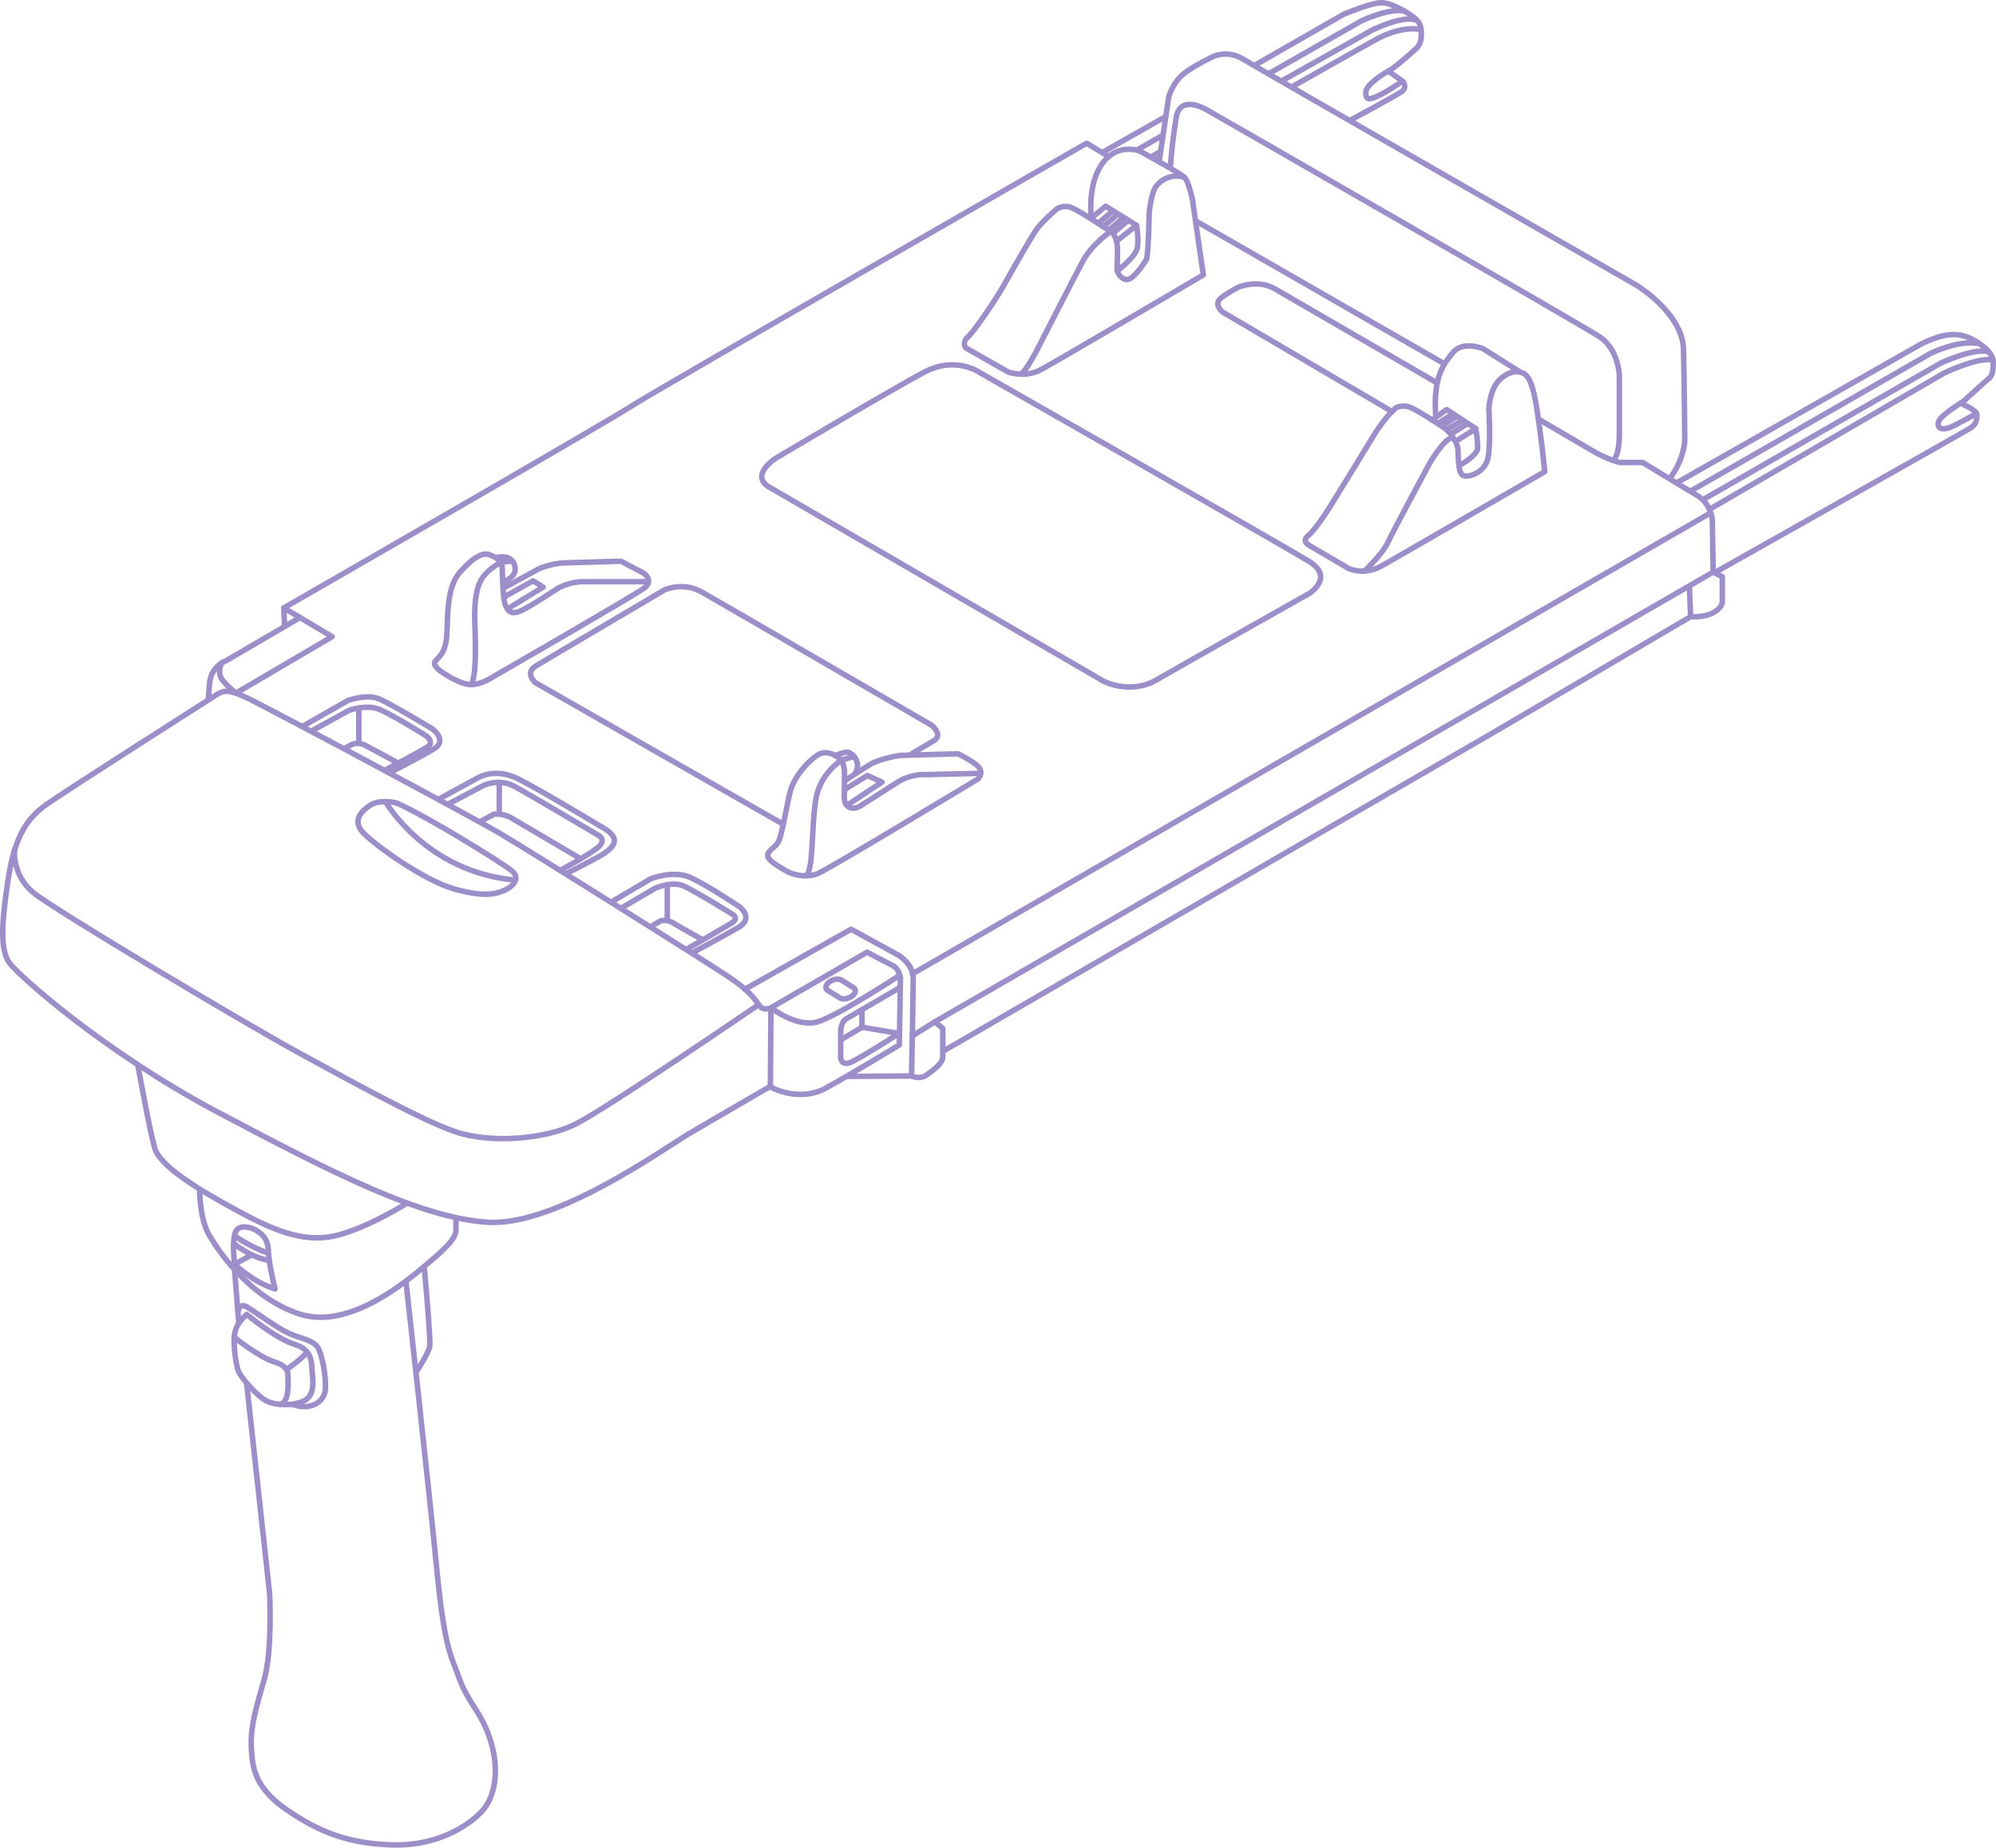 <?xml version="1.0" encoding="UTF-8"?>
<!DOCTYPE svg PUBLIC "-//W3C//DTD SVG 1.1//EN" "http://www.w3.org/Graphics/SVG/1.1/DTD/svg11.dtd">
<!-- Creator: CorelDRAW 2018 (64-Bit) -->
<svg xmlns="http://www.w3.org/2000/svg" xml:space="preserve" width="63.996mm" height="59.251mm" version="1.1" style="shape-rendering:geometricPrecision; text-rendering:geometricPrecision; image-rendering:optimizeQuality; fill-rule:evenodd; clip-rule:evenodd"
viewBox="0 0 7373.19 6826.44"
 xmlns:xlink="http://www.w3.org/1999/xlink">
 <defs>
  <style type="text/css">
   <![CDATA[
    .str0 {stroke:#9C8FC9;stroke-width:20.32;stroke-linecap:round;stroke-linejoin:round;stroke-miterlimit:10}
    .fil0 {fill:none;fill-rule:nonzero}
   ]]>
  </style>
 </defs>
 <g id="Слой_x0020_1">
  <path class="fil0 str0" d="M3322.07 3604.09c0,0 -221.68,145.74 -299.76,170.42 -77.95,24.67 -174.48,-51.34 -174.48,-51.34 0,0 -28.75,14.92 -45.69,-11.34 -16.9,-26.1 -39.99,-55.39 -110.87,-103.12 -70.84,-47.76 -722.18,-457.34 -839.15,-526.54 -117.06,-69.35 -879.22,-475.83 -939.25,-503.59 -60.12,-27.72 -81.66,-33.81 -117.06,-9.26 0,0 -542.04,344.91 -625.15,403.55 -83.11,58.41 -120.11,138.49 -141.64,283.17 -21.59,144.78 -30.77,252.53 6.18,301.87 36.9,49.22 351.09,329.54 769.84,551.35 418.84,221.63 748.31,391.03 997.82,406.44 249.44,15.37 650.8,-273.04 741.12,-326.49 90.32,-53.41 299.75,-174.45 299.75,-174.45 0,0 106.73,61.55 209.44,4.07 102.62,-57.47 268.91,-158.11 268.91,-158.11l4.14 -248.42c0,0 -4.14,-32.75 -28.69,-45.07 -24.68,-12.4 -94.5,-49.35 -94.5,-49.35l-355.19 205.3 -2.07 291.58"/>
  <path class="fil0 str0" d="M3324.16 3648.78l-198.59 115.51c0,0 -20.04,10.69 -20.04,49.3l0 87.71c0,0 -4.63,46.21 47.71,18.46 52.35,-27.77 167.82,-101.57 167.82,-101.57l-137.01 -23.13 0 -63.11"/>
  <line class="fil0 str0" x1="3184" y1="3795.04" x2="3106.98" y2= "3841.25" />
  <path class="fil0 str0" d="M1108.38 2281.44l-274.07 160.13c0,0 -53.85,18.54 -60.07,81.62l-4.6 58.53"/>
  <line class="fil0 str0" x1="1048.31" y1="2245.99" x2="1051.39" y2= "2313.74" />
  <path class="fil0 str0" d="M1465.64 2966.64c0,0 -61.66,-15.37 -97.02,7.64 -35.39,23.2 -69.3,58.61 -26.18,103.28 43.09,44.54 221.76,175.46 338.82,207.77 117.01,32.39 155.5,13.89 177,6.18 21.51,-7.6 73.9,-41.5 30.77,-75.4 -43.09,-33.86 -301.79,-194.04 -423.39,-249.47z"/>
  <path class="fil0 str0" d="M1427.16 2966.64c0,0 149.33,255.61 475.75,284.87"/>
  <path class="fil0 str0" d="M509.41 3936.71c0,0 41.58,230.98 61.65,303.37 19.97,72.35 175.5,161.61 304.88,232.49 129.29,70.84 240.17,116.98 351.05,95.43 110.87,-21.54 257.11,-110.8 274.06,-121.61"/>
  <path class="fil0 str0" d="M737.34 4395.54c0,0 0,100.14 30.77,158.56 30.81,58.61 150.91,238.66 337.23,300.36 186.31,61.53 403.39,-126.28 472.73,-184.77 69.27,-58.53 107.79,-95.48 106.2,-127.87l0 -41.53"/>
  <path class="fil0 str0" d="M866.67 4671.16c0,0 67.76,66.25 149.33,90.83 0,0 -23.09,-90.83 -24.63,-141.64 -1.54,-50.81 -33.85,-67.76 -46.17,-75.44 -12.32,-7.75 -61.58,-26.21 -75.48,7.68 -13.86,33.86 -3.05,118.57 -3.05,118.57z"/>
  <path class="fil0 str0" d="M863.58 4594.16c0,0 63.16,52.39 127.83,61.66"/>
  <line class="fil0 str0" x1="866.67" y1="4671.16" x2="929.83" y2= "4635.81" />
  <path class="fil0 str0" d="M866.67 4566.49c0,0 67.76,46.21 121.61,61.62"/>
  <path class="fil0 str0" d="M911.28 4855.97c0,0 106.25,89.21 177.09,110.88 70.83,21.58 61.57,75.4 64.66,103.2 3.09,27.59 10.77,81.52 -26.13,103.12 -36.98,21.58 -103.24,20.04 -138.64,4.63 -35.45,-15.37 -101.62,-90.85 -109.38,-117.1 -7.64,-26.05 -13.81,-67.71 -13.81,-106.16 0,-38.54 6.18,-60.12 46.21,-98.56z"/>
  <path class="fil0 str0" d="M865.13 4940.62c0,0 92.38,73.9 147.82,90.85 55.44,16.9 50.84,43.16 50.84,61.62 0,18.41 6.09,89.26 -30.84,95.51"/>
  <path class="fil0 str0" d="M1059.13 5059.22c0,0 46.21,-30.84 73.89,-61.65"/>
  <line class="fil0 str0" x1="866.67" y1="4694.35" x2="882.03" y2= "4886.75" />
  <path class="fil0 str0" d="M911.28 5113.08l84.7 774.56c0,0 10.73,210.91 -20.04,317.11 -30.81,106.33 -50.76,177.13 -47.76,244.92 3.09,67.72 4.63,149.33 129.36,235.58 124.71,86.25 234.03,126.2 392.67,130.8 158.56,4.71 270.98,-64.59 324.88,-118.57 53.9,-53.85 70.84,-154 38.49,-261.75 -32.35,-107.7 -84.7,-144.78 -115.51,-230.98 -30.73,-86.21 -55.41,-107.75 -84.7,-408.07 -29.23,-300.2 -113.84,-1062.36 -113.84,-1062.36"/>
  <path class="fil0 str0" d="M1537.94 5068.47c0,0 44.71,-67.76 49.3,-94.01 4.6,-26.13 -20.04,-290.92 -20.04,-290.92"/>
  <path class="fil0 str0" d="M878.9 4846.71c0,0 4.68,-32.35 29.31,-19.99 24.67,12.35 110.83,76.97 157.05,98.52 46.26,21.58 97.06,24.67 112.46,60.07 15.32,35.44 26.1,100.03 24.6,144.73 -1.54,44.63 -49.23,84.7 -123.16,58.53"/>
  <path class="fil0 str0" d="M53.64 3140.65c0,0 -9.22,92.34 69.3,157 78.53,64.75 796.06,491.23 971.56,586.71 175.58,95.43 451.16,249.47 583.62,295.57 132.41,46.29 334.13,29.3 446.55,-26.1 112.39,-55.47 677.46,-441.92 677.46,-441.92"/>
  <path class="fil0 str0" d="M2751.34 3654.9l392.66 -221.73 177.05 97.1c0,0 52.35,32.32 52.35,83.13 0,50.8 -6.13,361.85 -6.13,361.85l-237.13 1.46"/>
  <path class="fil0 str0" d="M3367.28 3975.17c0,0 29.26,15.48 56.89,-4.55 27.77,-20.05 58.57,-43.2 58.57,-66.21l0 -104.74 -29.26 -24.68 -83.16 52.4"/>
  <path class="fil0 str0" d="M3482.74 3884.36l2031 -1176.38 731.4 -429.65c0,0 49.25,4.63 84.7,-15.4 35.39,-20 32.31,-41.53 32.31,-41.53l0 -90.85 -33.81 -16.91 -2874.86 1661.42"/>
  <line class="fil0 str0" x1="6240.51" y1="2165.94" x2="6245.11" y2= "2278.4" />
  <path class="fil0 str0" d="M6328.35 2113.62l-3.09 -192.45c0,0 -3.09,-60.07 -58.57,-92.47 -55.39,-32.31 -198.63,-120.1 -198.63,-120.1l-84.66 0c0,0 -43.12,-9.15 -103.21,-44.63 -60.07,-35.39 -197.08,-115.43 -197.08,-115.43"/>
  <path class="fil0 str0" d="M1120.74 2681.81l164.78 -94.01c0,0 69.21,-24.59 113.89,-6.14 44.7,18.49 197.12,110.92 197.12,110.92 0,0 60.12,43.12 4.6,75.44 -55.44,32.32 -163.19,87.75 -163.19,87.75"/>
  <path class="fil0 str0" d="M1151.54 2700.27l137.02 -75.49c0,0 63.16,-23.12 110.87,-4.67 47.76,18.45 177.05,100.11 177.05,100.11 0,0 29.26,23.17 1.59,40.12 -27.77,16.95 -155.5,84.69 -155.5,84.69"/>
  <path class="fil0 str0" d="M1273.19 2764.93l26.18 -13.91c0,0 21.54,-12.32 50.76,3.09 29.23,15.4 117.02,63.16 117.02,63.16"/>
  <line class="fil0 str0" x1="1325.5" y1="2615.57" x2="1325.5" y2= "2743.39" />
  <path class="fil0 str0" d="M1622.69 2951.27l144.73 -78.64c0,0 61.58,-38.45 149.33,6.26 87.84,44.67 317.23,183.27 317.23,183.27 0,0 38.46,21.5 35.37,46.13 -3.05,24.67 -36.91,46.21 -72.31,64.7 -35.44,18.46 -106.25,55.44 -106.25,55.44"/>
  <path class="fil0 str0" d="M2260.11 3331.48l143.23 -84.62c0,0 84.66,-33.9 147.86,-4.55 63.08,29.14 180.13,107.7 180.13,107.7 0,0 56.9,41.58 -4.63,77.02 -61.57,35.4 -170.91,93.9 -170.91,93.9"/>
  <path class="fil0 str0" d="M1655.02 2971.24l130.87 -69.25c0,0 56.98,-27.77 113.93,3.09 56.97,30.76 314.17,183.18 314.17,183.18 0,0 27.69,16.99 -7.72,44.71 -35.4,27.59 -137.06,83.08 -137.06,83.08"/>
  <path class="fil0 str0" d="M2292.52 3356.21l129.33 -75.48c0,0 61.53,-26.13 103.16,-7.68 41.58,18.46 183.27,106.25 183.27,106.25 0,0 23.08,13.86 -7.73,32.31 -30.81,18.46 -164.77,95.48 -164.77,95.48"/>
  <path class="fil0 str0" d="M1773.62 3035.98l50.8 -27.85c0,0 33.86,-4.55 64.63,13.94 30.84,18.5 251.01,147.83 251.01,147.83"/>
  <path class="fil0 str0" d="M2403.34 3423.97l30.81 -18.46c0,0 19.95,-15.44 55.39,6.09 35.4,21.63 103.16,58.57 103.16,58.57"/>
  <line class="fil0 str0" x1="1844.37" y1="2891.18" x2="1844.37" y2= "3003.6" />
  <line class="fil0 str0" x1="2464.93" y1="3268.45" x2="2464.93" y2= "3396.31" />
  <line class="fil0 str0" x1="3370.31" y1="3597.97" x2="6315.94" y2= "1896.51" />
  <path class="fil0 str0" d="M820.42 2447.75c0,0 -24.6,36.9 6.18,70.8 30.76,33.86 46.21,41.58 46.21,41.58l354.17 -207.89 -178.67 -106.25c0,0 1181.09,-679.05 1281.15,-743.75 100.06,-64.67 1684.55,-973.06 1684.55,-973.06l81.54 49.25"/>
  <path class="fil0 str0" d="M3618.25 2857.28l-200.17 4.63c0,0 -52.4,-4.63 -104.74,29.26 -52.27,33.81 -127.79,81.66 -127.79,81.66 0,0 -26.18,21.5 -49.25,9.14 -23.09,-12.24 -16.88,-43.04 -16.88,-58.4l0 -75.56c0,0 -1.62,-35.4 -21.66,-49.22 -19.95,-13.91 -49.22,-26.22 -75.43,-10.85 -26.18,15.48 -89.26,75.48 -104.66,141.64 -15.37,66.25 -30.81,164.81 -44.67,184.85 -13.91,19.95 -38.54,29.26 -36.95,47.72 1.5,18.46 44.67,41.58 67.76,55.39 23.04,13.94 75.4,27.85 118.52,9.31 43.16,-18.45 591.33,-349.58 591.33,-349.58 0,0 24.63,-26.1 -6.21,-50.76 -30.73,-24.63 -69.27,-41.63 -69.27,-41.63l-214.03 6.14c0,0 -72.39,10.85 -110.88,33.9 -38.49,23.09 -90.8,58.56 -90.8,58.56"/>
  <path class="fil0 str0" d="M3085.53 2791.03c0,0 30.76,-12.3 44.62,-12.3 13.83,0 56.98,35.39 27.69,80.11"/>
  <path class="fil0 str0" d="M3156.34 2797.27c-13.86,-1.54 -49.3,12.32 -49.3,12.32 0,0 -67.76,41.58 -89.3,124.69 -21.54,83.16 -10.77,280.29 -38.49,298.78"/>
  <polyline class="fil0 str0" points="3119.38,2917.38 3204.05,2865.07 3257.93,2889.62 3130.15,2974.28 "/>
  <path class="fil0 str0" d="M1858.27 2173.63l135.51 -73.85c0,0 46.21,-18.54 89.29,-20.12 43.12,-1.59 210.94,-6.14 210.94,-6.14l84.7 44.7c0,0 38.49,27.69 0,55.41 -38.53,27.8 -558.9,327.95 -558.9,327.95 0,0 -41.63,27.8 -80.11,27.8 -38.54,0 -100.11,-41.61 -100.11,-41.61 0,0 -47.76,-27.72 -30.81,-46.18 16.95,-18.49 36.98,-32.35 41.61,-94 4.6,-61.53 -3.09,-173.96 47.72,-232.45 50.84,-58.53 86.25,-73.97 107.78,-66.25 21.59,7.72 47.76,20.04 49.31,47.72 1.5,27.8 1.5,114 12.3,140.18 10.74,26.13 26.1,35.4 63.09,16.91 36.94,-18.46 127.82,-78.53 127.82,-78.53 0,0 40,-26.1 97.02,-26.1l240.21 0"/>
  <path class="fil0 str0" d="M1858.27 2150.57c0,0 43.09,-15.4 44.63,-44.67 1.54,-29.26 -18.46,-57.02 -69.22,-46.21"/>
  <path class="fil0 str0" d="M1885.98 2073.53c-10.82,0 -35.4,4.55 -35.4,4.55 0,0 -67.76,30.85 -84.7,90.96 -16.9,59.99 -12.32,121.62 -10.81,164.74 1.54,43.12 4.63,172.45 -15.37,195.62"/>
  <polyline class="fil0 str0" points="1861.32,2206.02 1969.06,2145.9 2006.09,2169.04 1878.26,2247.52 "/>
  <path class="fil0 str0" d="M2893 3045.15l-916.16 -523.55c0,0 -40,-35.39 3.09,-61.54 43.12,-26.26 474.19,-280.28 474.19,-280.28 0,0 67.8,-32.35 138.6,7.72 70.8,40.04 849.99,492.69 849.99,492.69 0,0 41.63,35.52 7.73,55.52 -33.86,19.91 -84.75,50.81 -84.75,50.81"/>
  <path class="fil0 str0" d="M2836.04 1796.4l1241.05 720.59c0,0 98.55,50.8 194.03,-4.6 95.48,-55.44 563.57,-318.82 563.57,-318.82 0,0 98.56,-59.95 0,-120.06 -98.55,-59.99 -1213.35,-695.95 -1213.35,-695.95 0,0 -89.34,-64.67 -206.36,-3.09 -117.01,61.66 -549.68,318.74 -549.68,318.74 0,0 -92.42,58.48 -29.26,103.2z"/>
  <path class="fil0 str0" d="M4127.4 1000.31c0,0 67.76,-50.77 73.9,-84.67 6.18,-33.9 -3.1,-83.11 -3.1,-83.11l-113.96 -70.84 -53.37 44.62c-3.02,-40.02 -7.65,-143.19 47.76,-210.94 55.39,-67.76 132.46,-36.94 132.46,-36.94 0,0 149.33,81.61 164.73,97.01 15.36,15.4 29.22,83.16 29.22,83.16l40.04 277.12c0,0 -538.91,317.18 -598.98,349.53 -59.99,32.32 -121.64,9.23 -121.64,9.23l-157.01 -89.29c0,0 -15.45,-19.95 7.68,-40.08 23.04,-19.99 104.66,-140.02 135.47,-195.49 30.81,-55.44 97.01,-170.92 117.06,-200.18 19.99,-29.34 75.4,-76.94 75.4,-76.94 0,0 24.67,-18.53 57.06,-4.63 32.35,13.86 147.78,90.85 147.78,90.85 0,0 20.04,18.45 20.04,61.54 0,43.12 -1.54,77.02 -1.54,77.02 0,0 6.14,30.81 33.9,35.4 27.67,4.67 75.4,-75.52 75.4,-75.52 7.72,-41.5 9.26,-167.78 9.26,-167.78 0,0 5.37,-73.52 26.14,-101.57 30.84,-41.61 87.79,-43.16 104.74,-30.76"/>
  <path class="fil0 str0" d="M4100.17 857.09c0,0 -66.21,44.71 -100.07,107.79 -33.9,63.12 -172.45,334.09 -172.45,334.09 0,0 -36.95,70.84 -55.39,81.62"/>
  <path class="fil0 str0" d="M5706.2 1742.5c0,0 -540.5,314.14 -605.12,349.54 -64.67,35.4 -120.14,7.72 -120.14,7.72l-144.73 -84.74c0,0 -29.26,-15.32 -4.64,-35.36 24.68,-20.04 63.17,-78.56 81.66,-107.83 18.45,-29.26 166.31,-270.98 166.31,-270.98 0,0 36.91,-60.07 76.95,-93.93 0,0 24.62,-13.86 53.93,-1.54 29.22,12.36 104.66,61.62 124.69,75.4 20,13.91 49.3,50.84 50.81,83.16 1.5,32.35 0,87.84 21.54,93.97 21.58,6.14 78.52,-13.81 89.29,-66.2 10.77,-52.35 3.09,-181.72 3.09,-181.72 0,0 3.09,-61.58 30.85,-96.94 27.67,-35.49 83.11,-58.56 112.34,-20.04 29.3,38.49 41.57,175.54 47.76,215.54 6.13,40.07 15.4,133.96 15.4,133.96z"/>
  <path class="fil0 str0" d="M5615.4 1374.47l-137.09 -86.2c0,0 -73.9,-30.81 -110.83,13.89 -36.95,44.55 -74.43,93.9 -63.65,238.63"/>
  <path class="fil0 str0" d="M5039.51 2110.49c0,0 66.21,-61.66 86.21,-104.71 19.95,-43.12 157.05,-297.24 157.05,-297.24 0,0 50.76,-86.2 80.07,-90.8"/>
  <path class="fil0 str0" d="M5142.65 1520.78l-626.69 -368.03c0,0 -36.95,-29.15 -3.1,-53.85 33.91,-24.6 63.17,-38.49 63.17,-38.49 0,0 70.8,-29.26 132.38,6.18 61.62,35.36 597.42,346.46 597.42,346.46"/>
  <path class="fil0 str0" d="M4281.9 596.88l35.39 -238.63c0,0 13.91,-52.35 53.9,-84.7 40.08,-32.35 113.93,-66.25 113.93,-66.25 0,0 50.88,-23.04 106.24,10.85 55.49,33.85 1452.02,834.55 1452.02,834.55 0,0 172.5,103.15 175.55,238.66 3.09,135.5 4.59,335.64 4.59,335.64 0,0 -1.5,67.79 -53.85,138.64"/>
  <path class="fil0 str0" d="M5957.21 1700.91c0,0 24.62,-7.68 24.62,-100.11l0 -214.03c0,0 -3.09,-96.99 -73.93,-143.12 -70.84,-46.25 -1444.34,-834.63 -1444.34,-834.63 0,0 -103.12,-66.17 -118.52,24.6 -15.4,90.96 -21.53,181.71 -21.53,181.71"/>
  <line class="fil0 str0" x1="4415.85" y1="815.54" x2="5332.02" y2= "1342.13" />
  <line class="fil0 str0" x1="4072.5" y1="563.02" x2="4303.49" y2= "432.1" />
  <path class="fil0 str0" d="M4637.57 239.61l324.91 -186.28c0,0 103.16,-44.67 143.23,-43.16 39.96,1.62 96.99,38.57 116.98,53.98 20.08,15.36 27.77,29.14 27.77,63.08 0,33.9 -12.32,46.25 -26.22,58.61 -13.81,12.27 -73.89,66.17 -95.43,76.86 -21.54,10.85 -81.62,50.84 -83.16,75.51 -1.54,24.63 3.05,35.49 43.17,16.95 39.99,-18.45 89.21,-53.88 89.21,-53.88"/>
  <path class="fil0 str0" d="M5128.8 262.71l53.85 38.49c0,0 16.96,21.63 -4.63,36.95 -21.53,15.44 -187.82,104.82 -187.82,104.82"/>
  <path class="fil0 str0" d="M4771.54 321.29c0,0 287.96,-163.22 320.36,-180.22 32.31,-16.91 96.97,-43.04 155.46,-32.32"/>
  <line class="fil0 str0" x1="4203.32" y1="552.26" x2="4292.62" y2= "501.42" />
  <path class="fil0 str0" d="M4689.93 270.45l340.31 -193.96c0,0 90.83,-43.2 150.87,-37.06"/>
  <path class="fil0 str0" d="M4736.13 298.16l331.09 -186.28c0,0 110.8,-55.39 161.64,-38.45"/>
  <line class="fil0 str0" x1="4252.62" y1="580" x2="4280.34" y2= "563.02" />
  <path class="fil0 str0" d="M6195.84 1782.59l894.61 -508.18c0,0 70.84,-40.04 129.37,-38.45 58.49,1.5 100.07,39.99 110.85,47.71 10.81,7.68 32.35,33.81 32.35,52.31 0,18.5 0,49.31 -15.4,61.58 -15.4,12.32 -80.12,72.43 -90.8,81.65 -10.82,9.27 -87.79,53.82 -95.52,78.53 -7.72,24.63 12.36,36.95 55.44,15.45 43.12,-21.71 77.02,-41.63 77.02,-41.63"/>
  <path class="fil0 str0" d="M7246 1491.48c0,0 56.94,24.6 56.94,40.08 0,15.36 -1.54,35.36 -23.04,49.22 -21.63,13.89 -942.38,532.85 -942.38,532.85"/>
  <path class="fil0 str0" d="M6315.94 1881.06l866.9 -503.5c0,0 121.62,-58.48 177.09,-47.76"/>
  <path class="fil0 str0" d="M6246.68 1813.35l885.35 -508.13c0,0 97.02,-47.77 170.92,-36.91"/>
  <path class="fil0 str0" d="M6291.35 1845.7l879.19 -505.09c0,0 120.14,-55.44 173.99,-41.58"/>
  <path class="fil0 str0" d="M3147.03 3680.01c-13.94,10.48 -33.78,13.65 -44.26,7.07l-45.65 -28.33c-10.56,-6.62 -7.72,-20.32 6.19,-30.81 14.02,-10.45 33.77,-13.57 44.3,-7.07l45.6 28.41c10.53,6.54 7.8,20.32 -6.18,30.73z"/>
  <line class="fil0 str0" x1="4198.21" y1="832.53" x2="4124.35" y2= "890.93" />
  <line class="fil0 str0" x1="4107.41" y1="781.72" x2="4056.56" y2= "824.76" />
  <line class="fil0 str0" x1="4125.86" y1="793.99" x2="4075.07" y2= "837.15" />
  <line class="fil0 str0" x1="4148.99" y1="804.74" x2="4098.14" y2= "847.91" />
  <line class="fil0 str0" x1="4164.34" y1="817.12" x2="4113.5" y2= "860.25" />
  <path class="fil0 str0" d="M5390.07 1719.36c20.05,-9.23 64.67,-39.99 67.72,-60.12 3.09,-19.95 -6.14,-75.4 -6.14,-75.4l-107.79 -70.8 -53.9 38.45"/>
  <line class="fil0 str0" x1="5451.59" y1="1583.85" x2="5382.34" y2= "1627.02" />
  <line class="fil0 str0" x1="5419.29" y1="1565.44" x2="5362.3" y2= "1602.39" />
  <line class="fil0 str0" x1="5365.39" y1="1529.99" x2="5311.49" y2= "1563.93" />
  <line class="fil0 str0" x1="5380.84" y1="1539.27" x2="5328.45" y2= "1573.18" />
  <line class="fil0 str0" x1="5399.3" y1="1554.63" x2="5345.36" y2= "1586.99" />
 </g>
</svg>
